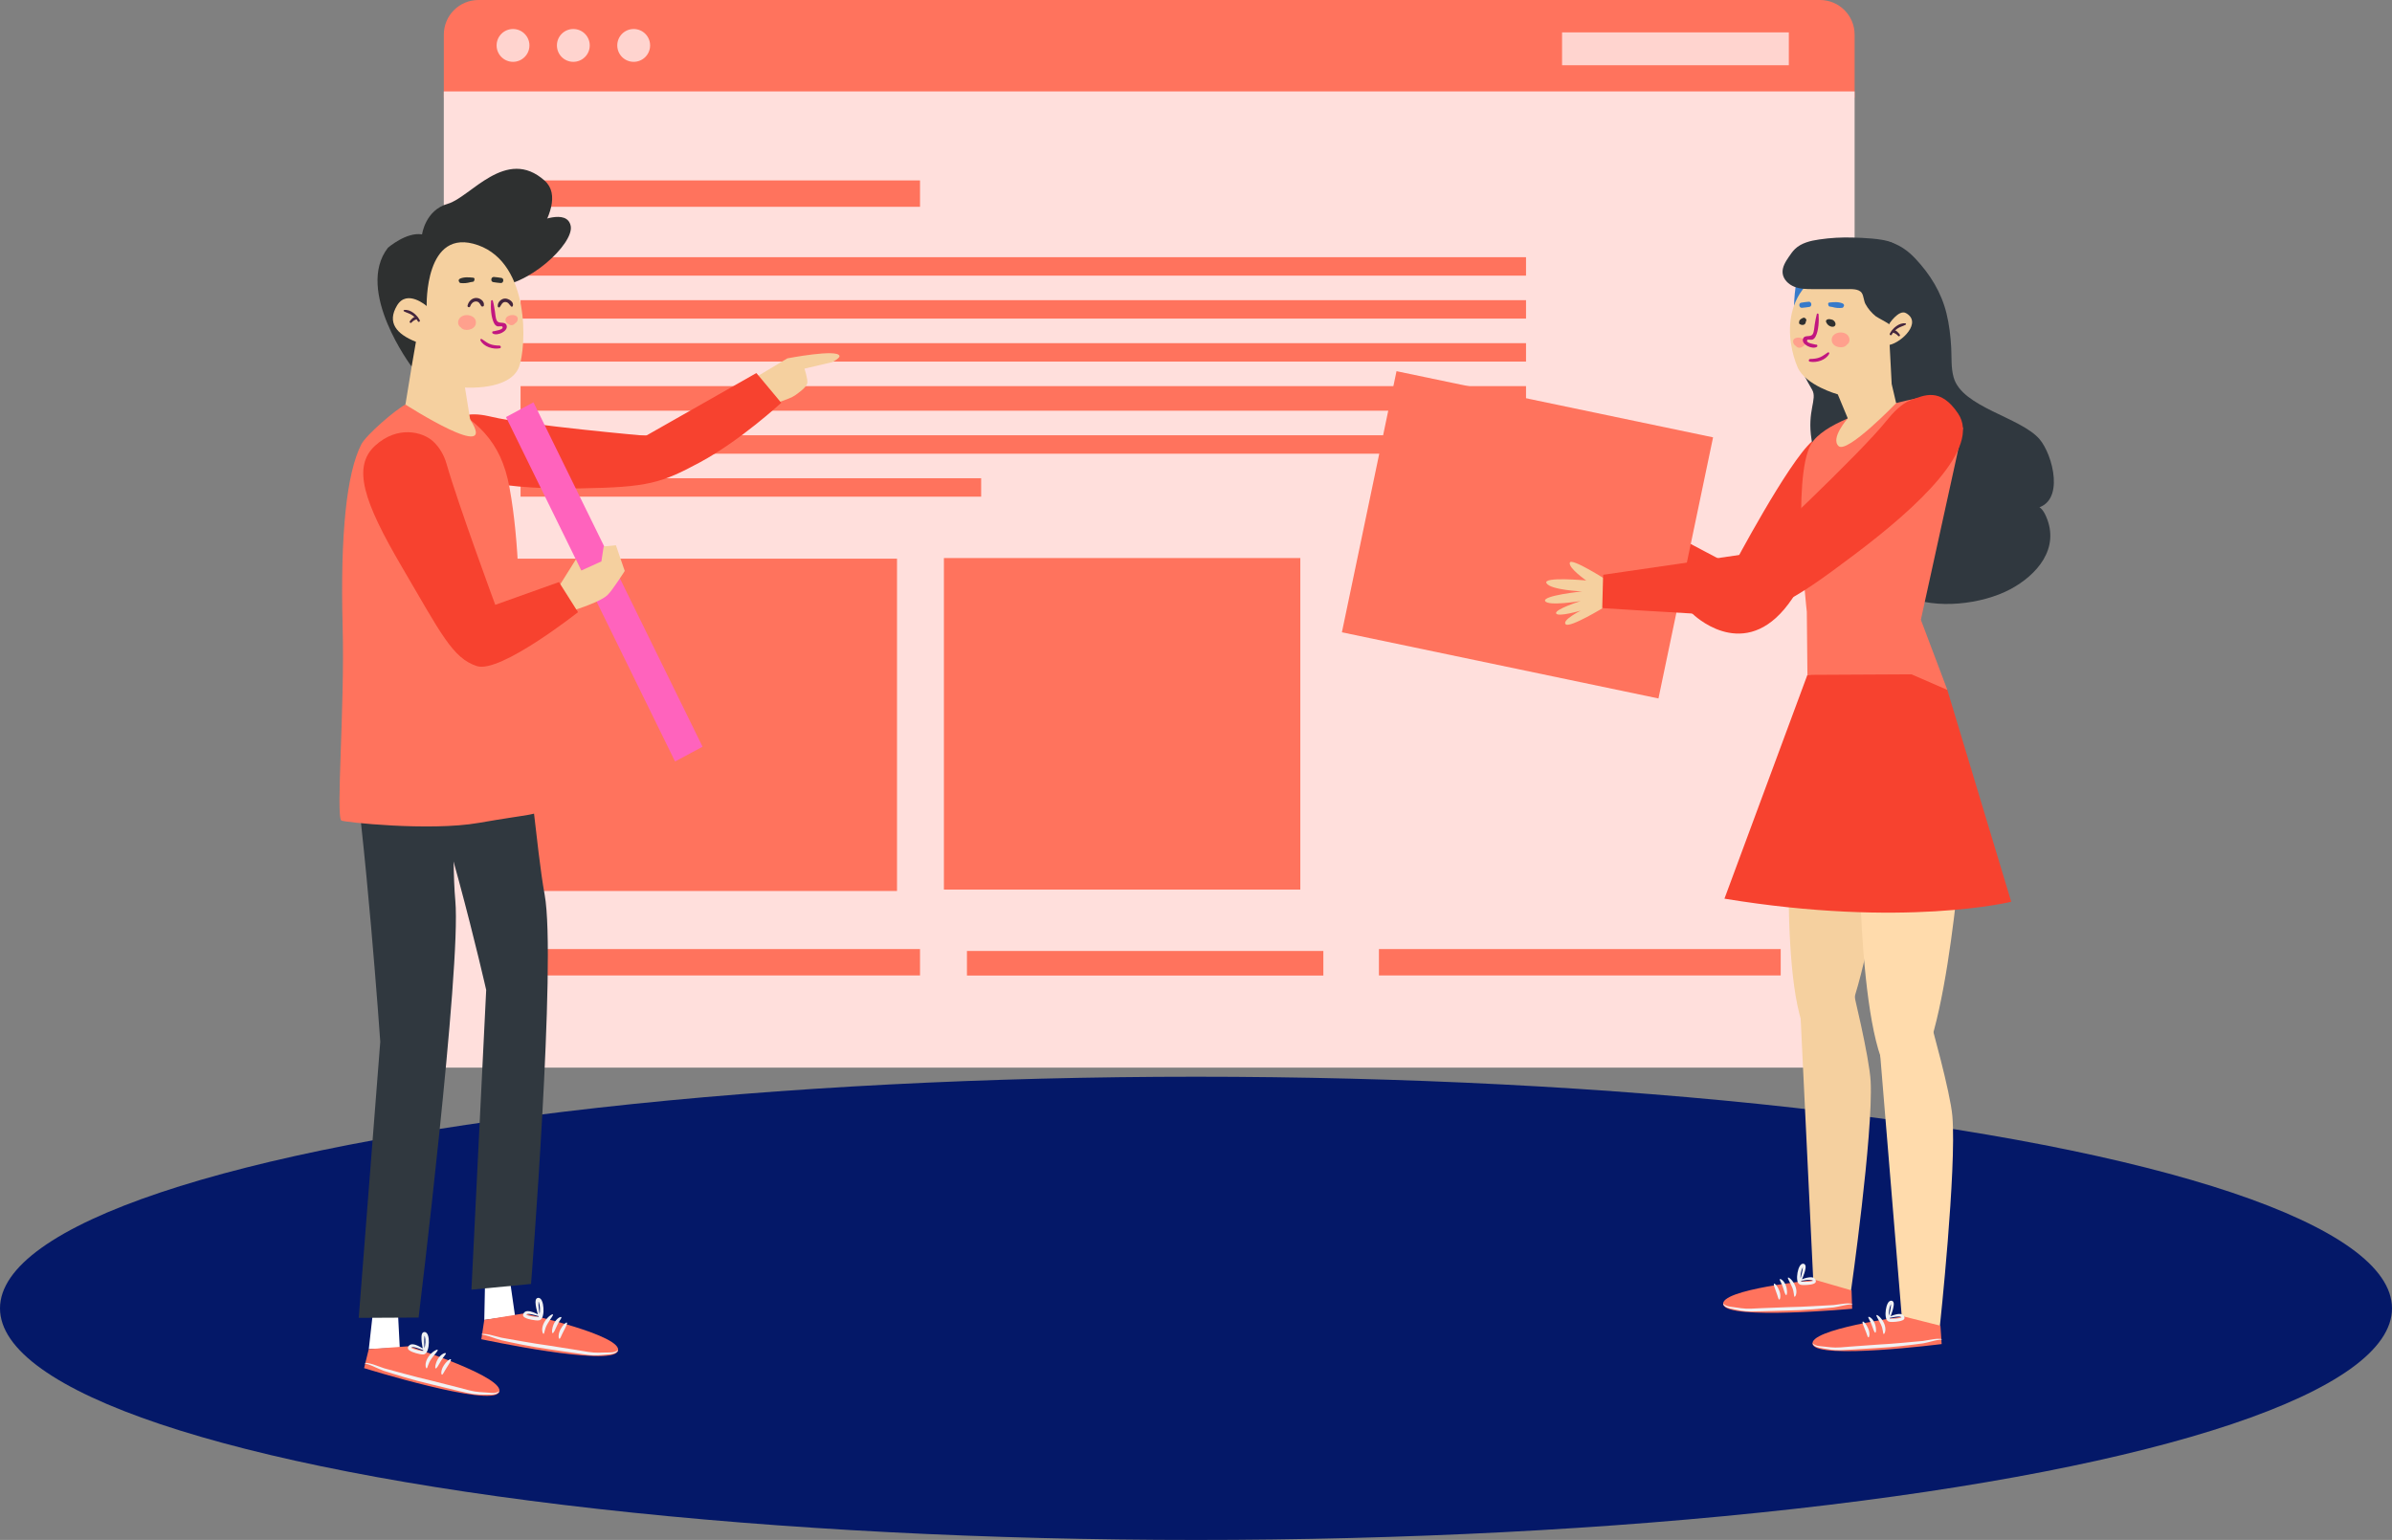 <?xml version="1.0" encoding="UTF-8"?>
<svg id="Layer_2" data-name="Layer 2" xmlns="http://www.w3.org/2000/svg" viewBox="0 0 700.74 451.26">
  <rect x="0" y="0" width="700.74" height="451.26" fill="#808080" stroke="none"/>
  <defs>
    <style>
      .cls-1 {
        fill: #ffdfdc;
      }

      .cls-2 {
        fill: #041868;
      }

      .cls-3 {
        fill: #ffa08d;
      }

      .cls-4 {
        fill: #ff735d;
      }

      .cls-5 {
        fill: #f5d09f;
      }

      .cls-6 {
        fill: #f7422f;
      }

      .cls-7 {
        fill: #44263d;
      }

      .cls-8 {
        fill: #fff;
      }

      .cls-9 {
        fill: #377aca;
      }

      .cls-10 {
        fill: #465b67;
      }

      .cls-11 {
        fill: #2e3030;
      }

      .cls-12 {
        fill: #ffdbac;
      }

      .cls-13 {
        fill: #f1f1f3;
      }

      .cls-14 {
        fill: #ff63bd;
      }

      .cls-15 {
        fill: #ffd4cf;
      }

      .cls-16 {
        fill: #30383f;
      }

      .cls-17 {
        fill: #c11680;
      }
    </style>
  </defs>
  <g id="Layer_1-2" data-name="Layer 1">
    <g>
      <ellipse class="cls-2" cx="350.37" cy="383.39" rx="350.37" ry="67.87"/>
      <g>
        <g>
          <path class="cls-4" d="M543.31,28.6V10.14c0-5.6-4.54-10.14-10.14-10.14H140.16c-5.6,0-10.14,4.54-10.14,10.14v18.46h413.29Z"/>
          <g>
            <path class="cls-15" d="M155.1,13.31c0,2.66-2.16,4.81-4.81,4.81s-4.81-2.16-4.81-4.81,2.16-4.81,4.81-4.81,4.81,2.16,4.81,4.81Z"/>
            <circle class="cls-15" cx="167.96" cy="13.31" r="4.81"/>
            <circle class="cls-15" cx="185.64" cy="13.31" r="4.81"/>
          </g>
          <rect class="cls-15" x="457.61" y="9.49" width="66.43" height="9.63"/>
        </g>
        <g>
          <polygon class="cls-1" points="338.71 26.79 336.41 26.79 130.01 26.79 130.01 312.85 336.41 312.85 338.71 312.85 543.31 312.85 543.31 26.79 338.71 26.79"/>
          <g>
            <g>
              <rect class="cls-4" x="144.75" y="163.71" width="118.03" height="97.38"/>
              <rect class="cls-4" x="151.82" y="52.87" width="117.7" height="7.73"/>
              <rect class="cls-4" x="151.82" y="278.11" width="117.7" height="7.73"/>
              <rect class="cls-4" x="152.5" y="140.14" width="134.93" height="5.4"/>
            </g>
            <g>
              <rect class="cls-4" x="403.96" y="278.11" width="117.7" height="7.73"/>
              <polygon class="cls-4" points="345.99 278.67 335.51 278.67 283.27 278.67 283.27 285.87 335.51 285.87 345.99 285.87 387.68 285.87 387.68 278.67 345.99 278.67"/>
              <rect class="cls-4" x="152.5" y="75.37" width="294.55" height="5.4"/>
              <rect class="cls-4" x="152.5" y="87.96" width="294.55" height="5.4"/>
              <rect class="cls-4" x="152.5" y="100.56" width="294.55" height="5.4"/>
              <rect class="cls-4" x="152.5" y="113.15" width="294.55" height="7.2"/>
              <rect class="cls-4" x="152.5" y="127.55" width="294.55" height="5.4"/>
            </g>
            <polygon class="cls-4" points="328.69 163.53 315.06 163.53 276.52 163.53 276.52 260.68 315.06 260.68 328.69 260.68 380.93 260.68 380.93 163.53 328.69 163.53"/>
          </g>
        </g>
      </g>
      <g>
        <g>
          <g>
            <path class="cls-9" d="M525.47,93.09s0-9.64,1.32-11.78l4.37,1.22v3.05l-5.69,7.51Z"/>
            <g>
              <g>
                <g>
                  <g>
                    <path class="cls-5" d="M524.51,235.78s-3.86,68.35,8.7,71.01c12.55,2.66,20.37-71.11,20.37-71.11l-29.07.1Z"/>
                    <path class="cls-5" d="M531.49,381.34l-4.14-86.08,15.28-5.97s5.04,20.58,5.38,27.6c.77,15.46-5.8,61.66-5.8,61.66l-10.72,2.79Z"/>
                  </g>
                  <g>
                    <path class="cls-4" d="M531.77,375.05s-28.35,2.79-26.93,7.3c1.42,4.51,37.75,1.16,37.75,1.16l-.18-5.38-10.65-3.08Z"/>
                    <path class="cls-13" d="M504.83,382.04c.07-.06.36.45,1.25.71.44.14,1.01.2,1.7.28.71.1,1.48.21,2.32.33.85.1,1.78.17,2.77.13,1.03-.05,2.12-.1,3.25-.15,2.31-.09,4.83-.18,7.47-.29,5.3-.1,10.1-.46,13.53-.62,1.69-.18,3.1-.47,4.09-.48,1-.02,1.53.14,1.52.19,0,.08-.54.05-1.49.19-.95.12-2.28.51-4.04.79-3.5.35-8.27.82-13.58.92-2.64.07-5.16.14-7.47.21-1.14.02-2.24.04-3.27.06-1.05,0-2.02-.11-2.89-.25-.87-.14-1.65-.35-2.3-.47-.68-.12-1.29-.25-1.75-.46-.97-.43-1.17-1.08-1.12-1.07Z"/>
                    <path class="cls-13" d="M521.22,380.82c-.27-.04-.42-1.05-.9-2.26-.46-1.22-.85-2.27-.6-2.41.22-.13,1.02.72,1.53,2.07.55,1.37.25,2.66-.03,2.6Z"/>
                    <path class="cls-13" d="M523.29,379.5c-.29.05-.61-1.09-1.01-2.35-.39-1.26-1.05-2.09-.88-2.31.09-.1.4,0,.79.34.38.33.79.94,1.03,1.66.46,1.45.32,2.63.07,2.67Z"/>
                    <path class="cls-13" d="M525.72,380c-.26-.1-.07-1.37-.73-2.84-.61-1.47-1.42-2.59-1.19-2.78.17-.18,1.39.7,2.11,2.41.35.85.43,1.73.3,2.33-.12.61-.37.92-.49.88Z"/>
                    <path class="cls-13" d="M527.1,375.24c0-.07.25-.16.74-.35.49-.18,1.19-.45,2.17-.58.25-.02.51-.05.82,0,.28.04.69.17.93.54.14.19.16.34.2.62,0,.11-.05.25-.1.33-.05.06-.1.12-.16.17-.11.1-.19.12-.29.18-.34.15-.65.21-.97.27-.64.1-1.3.15-1.99.15-.38-.02-.64.02-1.2-.16-.63-.38-.66-.89-.74-1.27-.12-.8-.03-1.52.08-2.22.14-.69.31-1.35.69-1.97.11-.16.22-.31.42-.46.18-.14.53-.27.89-.08.33.26.34.53.37.71,0,.18,0,.35-.02.49-.08.6-.23,1.09-.38,1.54-.61,1.78-1.15,2.79-1.26,2.76-.15-.05.16-1.17.59-2.94.09-.44.2-.94.23-1.42.01-.13,0-.23,0-.33,0-.06-.02-.06-.02-.09-.03-.04.13-.01.16-.13-.06.05-.02.18,0,.2,0,.05,0-.01-.02.04-.04.04-.11.12-.17.22-.46.89-.72,2.33-.57,3.54.02.15.06.28.1.39.02.05.05.07.06.11,0,.03.02,0,.02.01h0s0,0,0,.02l-.06.13c.1-.2.07-.12.08-.13h.02s.09.02.09.02c.06.01.14.02.22.03.15.01.31.03.47.03.63.02,1.26,0,1.84-.08.28-.04.56-.09.76-.16.02-.02.1-.04.08-.04-.03-.02.05.08.14.11.03.02.02.03.05.04h.01s0,0,0,0c-.48.04-.13.01-.24.02h0s0-.01,0-.01v-.03s-.02-.05-.02-.05c0-.04-.02-.07-.03-.09-.07-.22-.61-.3-1.01-.29-.87.02-1.61.19-2.12.25-.51.08-.83.05-.83-.02Z"/>
                  </g>
                </g>
                <path class="cls-6" d="M541.2,127.16c-.62.02-5.87-1.71-10.29,2.11-7.05,6.11-23.21,36.7-23.21,36.7l-40.27-21.33-5.71,9.61,34.15,25.64s13.97,13.87,26.85-1.39c12.88-15.26,18.49-51.34,18.49-51.34Z"/>
                <rect class="cls-4" x="400.11" y="117.65" width="94.74" height="78.17" transform="translate(41.55 -88.28) rotate(11.81)"/>
                <path class="cls-5" d="M470.78,170.06s-10.51-6.77-10.91-5.17c-.4,1.6,4.81,5.21,4.81,5.21,0,0-12.84-1.2-11.63.8,1.2,2.01,10.43,2.41,10.43,2.41,0,0-11.63,1.2-10.83,2.81s10.43,0,10.43,0c0,0-7.62,2.41-7.22,3.61.4,1.2,7.22-.8,7.22-.8,0,0-5.62,2.81-4.41,4.01,1.2,1.2,11.63-5.21,11.63-5.21l2.81-3.61-2.33-4.06Z"/>
                <path class="cls-16" d="M596.04,149.02c9.15-1.48,5.33-15.87,1.41-20.37-5.59-6.42-22.61-9.29-25.11-18-.82-2.86-.57-5.79-.73-8.73-.18-3.4-.57-6.8-1.39-10.11-1.54-6.22-4.78-11.41-9.12-16.04-4.04-4.3-8.86-6.32-14.75-4.88-11.4,2.78-18.45,12.11-20.8,23.26-1.65,7.83,1.75,13.85,5.32,20.07,1.59,2.77-1.55,6.15-.17,14.64,1.67,10.3,3.44,13.53,7.6,23.01,4.2,9.59,10.27,18.28,20.08,22.81,8.69,4.02,22.22,2.42,30.53-2,7.78-4.14,14.61-11.94,10.5-21.32-.86-1.97-1.91-3.41-4.22-3.26"/>
                <path class="cls-5" d="M554.17,112.52l2.32,9.95-13.42,4.36-4.69-11.27s-9.43-2.6-11.75-7.91c-3.2-7.31-6.03-25.1,14.16-30.66,14.39-3.96,12.51,18.09,12.51,18.09,0,0,2.93-4.52,5.06-3.33,4.81,2.71-1.2,8.51-4.79,9.31l.6,11.45Z"/>
                <path class="cls-4" d="M530.57,130.14c-5.74,9.94-1.26,49.14-1.26,49.14l.18,18.48,40.99,4.4-7.76-20.55,12.33-56.17-12.14-8.99s-12.85,2.41-21.59,6.15c-4.79,2.05-9.05,4.59-10.75,7.53Z"/>
                <path class="cls-6" d="M552.72,123.21c1.71-2.14,4.37-4.97,6.93-5.91,4.06-1.49,8.76-3.9,13.98,3.88,6.75,10.06-11.55,27.18-30.37,41.34-18.81,14.16-25.72,18.53-41.19,17.64-15.47-.89-32.69-1.96-32.69-1.96l.23-8.66.07-1.11,44.19-6.44s30.69-28.57,38.85-38.78Z"/>
                <path class="cls-10" d="M526.34,232.51s-.17.09-.5.15c-.32.09-.85.11-1.44-.09-.63-.16-1.18-.77-1.57-1.49-.4-.73-.54-1.62-.64-2.53-.26-3.7.93-6.53,1.05-6.46.13.02-.82,2.86-.56,6.41.1.87.22,1.71.56,2.37.33.64.76,1.19,1.29,1.36.5.21.98.25,1.29.23.32,0,.51,0,.52.04Z"/>
                <g>
                  <g>
                    <path class="cls-12" d="M544.58,243.63s-.4,71.63,12.24,73.87c12.64,2.23,17.93-71.76,17.93-71.76l-30.16-2.1Z"/>
                    <path class="cls-12" d="M557.64,392.06l-7.08-85.89,15.07-6.49s5.74,20.39,6.32,27.4c1.29,15.43-3.69,61.82-3.69,61.82l-10.62,3.16Z"/>
                  </g>
                  <g>
                    <path class="cls-4" d="M557.7,385.77s-28.24,3.76-26.66,8.22c1.57,4.46,37.77-.13,37.77-.13l-.36-5.38-10.75-2.71Z"/>
                    <path class="cls-13" d="M531.02,393.67c.07-.06.37.44,1.27.67.45.12,1.02.17,1.71.22.71.08,1.49.16,2.33.25.85.07,1.78.11,2.78.03,1.03-.08,2.11-.17,3.25-.26,2.31-.17,4.82-.35,7.46-.54,5.3-.28,10.08-.8,13.5-1.09,1.68-.23,3.08-.58,4.07-.62.99-.06,1.54.08,1.53.14,0,.08-.54.07-1.48.24-.95.15-2.26.59-4.01.93-3.48.47-8.24,1.1-13.54,1.38-2.64.16-5.15.32-7.46.46-1.14.06-2.23.12-3.26.17-1.05.04-2.03-.04-2.9-.16-.87-.11-1.66-.29-2.32-.39-.68-.1-1.29-.21-1.77-.4-.99-.39-1.2-1.03-1.15-1.03Z"/>
                    <path class="cls-13" d="M547.36,391.9c-.27-.03-.45-1.03-.98-2.23-.5-1.2-.93-2.24-.69-2.39.22-.14,1.04.68,1.6,2.02.59,1.35.34,2.65.06,2.6Z"/>
                    <path class="cls-13" d="M549.39,390.51c-.29.06-.64-1.07-1.09-2.31-.43-1.24-1.12-2.05-.96-2.28.08-.1.4-.02.8.31.4.32.82.91,1.09,1.62.51,1.43.41,2.62.16,2.66Z"/>
                    <path class="cls-13" d="M551.83,390.92c-.26-.09-.12-1.37-.82-2.81-.66-1.45-1.5-2.54-1.29-2.74.17-.18,1.41.66,2.19,2.34.38.84.49,1.71.38,2.32-.1.61-.34.93-.46.89Z"/>
                    <path class="cls-13" d="M553.05,386.11c0-.07.25-.17.73-.38.48-.19,1.18-.49,2.15-.65.25-.03.51-.06.82-.02.29.03.69.14.95.51.15.19.18.34.22.61,0,.11-.04.25-.09.33-.04.06-.1.12-.15.17-.11.11-.18.13-.28.19-.34.16-.64.23-.96.3-.64.12-1.29.2-1.99.21-.38-.01-.64.04-1.2-.12-.65-.36-.69-.87-.79-1.24-.15-.8-.09-1.52,0-2.22.12-.7.26-1.36.63-1.99.1-.16.21-.32.41-.47.18-.14.52-.28.89-.11.34.25.36.52.39.7.01.18.02.35,0,.49-.06.6-.2,1.09-.32,1.55-.55,1.8-1.06,2.83-1.17,2.8-.15-.04.12-1.17.49-2.96.08-.44.17-.94.18-1.43,0-.13,0-.23-.02-.33,0-.06-.03-.06-.03-.09-.03-.04.13-.02.15-.13-.06.05,0,.18,0,.2,0,.05,0-.01-.02.04-.04.04-.1.12-.16.23-.43.91-.64,2.35-.45,3.56.02.15.07.28.11.39.02.05.05.07.07.11,0,.03.02,0,.02.01h0s0,0,0,.02l-.05.13c.09-.2.06-.12.08-.14h.02s.09.02.09.02c.06.01.14.01.22.02.15,0,.31.01.47.01.63,0,1.26-.05,1.83-.14.28-.05.56-.11.75-.19.02-.02.09-.04.08-.04-.03-.02.06.07.14.11.03.02.02.03.05.03h.01s0,0,0,0c-.48.06-.13.02-.24.03h0s0-.01,0-.01v-.03s-.02-.05-.02-.05c0-.04-.02-.07-.04-.09-.07-.22-.62-.28-1.02-.25-.87.05-1.6.24-2.11.32-.51.1-.83.08-.83,0Z"/>
                  </g>
                </g>
                <path class="cls-6" d="M570.47,202.16l18.72,62.09s-31.5,7.76-84.01-.91l24.3-65.58,30.49-.16,10.5,4.57Z"/>
                <path class="cls-5" d="M541.31,122.6s-5.19,5.83-2.68,8.13c2.5,2.29,16.88-12.62,16.88-12.62l-7.07-2.82-5.01,2.71-2.11,4.6Z"/>
              </g>
              <path class="cls-16" d="M540.92,84.72c-3.24,0-6.48,0-9.72,0-1.86,0-3.77,0-5.51-.68s-3.29-2.16-3.47-4.01c-.17-1.76.87-3.38,1.87-4.84.53-.77,1.06-1.55,1.74-2.21,1.87-1.81,4.56-2.44,7.13-2.81,3.28-.48,6.6-.67,9.91-.56,2.9.09,8.28.27,10.99,1.31,2.71,1.05,2.74,3.02,4.11,5.58s1.48,5.87-.13,8.28c-.59.88-1.39,1.66-1.64,2.69-.12.5-.1,1.03-.21,1.53-.47,2.11-1.59,4.09-2.64,5.98-.06-.23-3.38-1.94-3.84-2.3-1.21-.97-2.25-2.19-3-3.55-.54-.98-.52-2.44-1.12-3.31-.88-1.26-3.09-1.1-4.45-1.1Z"/>
              <g>
                <path class="cls-11" d="M536.42,94.76c.06-.4-.06-.8-.38-1.07-.38-.32-.87-.01-.79.46.1.58.48,1.08,1.01,1.33.46.21,1.08.1,1.2-.46.23-1.12-1.43-1.85-2.27-1.34-.19.11-.33.39-.25.61.19.51.5.93.98,1.2.42.24,1.11.43,1.53.07.81-.68-.32-2.14-1.22-1.92-1.06.26-.55,1.82.43,1.51,1.02-.32.28-1.84-.7-1.38-.28.13-.34.59-.1.79.36.31.83.48,1.2.11.19-.19.11-.44-.08-.58-.12-.09-.31-.14-.41-.24-.03.26-.07.53-.1.79,0,0,.12.23.14.23.06-.06.12-.12.19-.18-.09-.01-.17-.04-.25-.08-.27-.12-.47-.34-.57-.61-.08.2-.16.4-.25.61.12-.08.21-.05.34,0,.24.08.2.31.43.06.2-.22.06-.17-.1-.34-.11-.12-.18-.26-.24-.41-.15.2-.31.4-.46.6.04.06.07.12.11.17.01.33.55.44.61.08h0Z"/>
                <path class="cls-11" d="M528.29,94.97c.19-.32.32-.68.52-.99.13-.21.01-.58-.25-.62-.83-.12-1.42.45-1.53,1.25-.03.2.16.38.34.44.95.32,1.88-.63,1.61-1.58-.07-.26-.33-.38-.59-.33-.76.15-1.74.83-1.16,1.71.22.34.65.45,1.02.3.5-.2.63-.69.87-1.12.11-.2.06-.4-.07-.58-.8-1.02-1.99.41-1.57,1.35.21.46.76.54,1.15.25.48-.36.5-1.1.26-1.61-.13-.28-.48-.2-.63,0-.13.18-.16.27-.17.48,0,.1,0,.2,0,.3.2.13.29.1.29-.1-.02-.19-.05-.38-.07-.58-.1.17-.27.42-.25.63-.06.22.02.21.23-.03.12-.04.24-.06.36-.09-.2-.11-.39-.22-.59-.33.09.28-.17.53-.45.44.11.15.22.29.34.44.03-.27.27-.39.5-.42-.14-.14-.28-.28-.42-.42.03.33-.11.61-.26.9-.18.35.32.65.53.31h0Z"/>
                <path class="cls-17" d="M530.19,105.98c1.97.39,4.72-.44,5.68-2.32.12-.24-.13-.54-.39-.39-.74.46-1.4,1.03-2.21,1.39-.96.42-1.94.5-2.98.53-.44.01-.57.7-.11.79h0Z"/>
                <g>
                  <path class="cls-9" d="M539.88,88.95c-1.26-.56-2.62-.44-3.95-.3-.43.05-.46.48-.27.77,0,.18.1.36.33.41.04,0,.08.01.12.02,0,0,0,0,0,0,0,0,0,0,.01,0,.22.04.43.08.65.11.94.28,1.91.36,2.9.25.19-.02.3-.13.35-.25.05-.05.08-.11.1-.18.2-.24.08-.67-.24-.81Z"/>
                  <path class="cls-9" d="M529.88,88.42c-.74.05-1.49.17-2.22.28-.84.13-.65,1.57.2,1.5.74-.07,1.49-.14,2.22-.27.85-.15.66-1.57-.2-1.51Z"/>
                </g>
                <g>
                  <path class="cls-3" d="M541.08,98.04c-1.58-1.34-4.98-.42-4.42,2.04.39,1.76,3.41,2.26,4.34.97.18-.12.34-.26.48-.44.61-.81.34-1.94-.4-2.57Z"/>
                  <path class="cls-3" d="M527.59,99.03c-.09-.03-.18-.05-.27-.06-.54-.09-1.12-.03-1.51.2-.82.46-.57,1.56.07,2.06.06.04.12.07.18.11.21.28.51.49.88.55.42.07.81-.07,1.12-.33.78-.33,1.12-1.26.53-1.96-.23-.27-.6-.46-1-.57Z"/>
                </g>
                <path class="cls-17" d="M532.23,92.07c-.28.99-.42,2.01-.6,3.02-.14.77-.16,2.12-.58,2.81-.67,1.11-2.4.04-2.85,1.39-.56,1.69,2.79,3.2,4.06,2.35.31-.2.12-.78-.27-.63.18-.07-3.49-.42-2.44-1.48.05-.05,1.14.09,1.36.01.45-.15.73-.48.95-.88.91-1.68,1.05-4.67.9-6.53-.02-.29-.44-.38-.53-.07h0Z"/>
              </g>
            </g>
          </g>
          <g>
            <path class="cls-7" d="M554.17,98.09c.42-.71.98-1.32,1.65-1.79.76-.53,1.65-.71,2.45-1.15.15-.08.14-.36-.05-.39-1.88-.27-3.8,1.45-4.6,3.01-.19.36.34.67.55.32h0Z"/>
            <path class="cls-7" d="M556.57,98.09c-.38-.61-1.29-1.61-2.1-1.33-.22.08-.28.32-.13.5.22.26.55.31.85.47.34.19.64.44.9.73.23.26.66-.08.48-.37h0Z"/>
          </g>
        </g>
        <g>
          <g>
            <path class="cls-5" d="M218.82,112.09l11.85-7.08s14.72-2.84,15.26-.72c.17.68-2.11,1.82-2.11,1.82l-8.15,1.92s1.05,3.2.83,4.26c-.27,1.24-2.59,2.86-3.63,3.59-1.51,1.06-6.44,2.53-6.44,2.53l-7.61-6.31Z"/>
            <path class="cls-6" d="M143.82,122.09c-2.22-.53-5.41-1.03-7.58-.33-3.43,1.1-7.75,1.92-7.2,9.71.71,10.07,21.51,11.95,41.13,11.64,19.62-.32,23.58-1.53,34.94-7.66,11.96-6.46,23.75-17.41,23.75-17.41l-6.68-8.02-.61-.7-32.35,18.39s-34.8-3.07-45.39-5.61Z"/>
            <path class="cls-11" d="M157.2,65.13s8.94-4.17,9.99,1.08c1.05,5.25-12.93,18.17-22.91,17.69l.57-12.24,12.35-6.53Z"/>
            <path class="cls-11" d="M120.55,107.38s-16.63-22.21-6.91-34.78c0,0,5.44-4.7,10-3.91,0,0,.93-7.11,7.55-8.98,6.62-1.86,17.07-16.92,28.39-6.75,8.72,7.84-11.56,28.07-11.56,28.07l-27.47,26.35Z"/>
            <path class="cls-5" d="M120.63,107.2l-2.17,13.25,19.52,4.02-1.77-10.91s13.16.99,15.83-6.02c2.19-5.76,3.39-30.24-11.98-35.69-15.77-5.59-15.06,17.83-15.06,17.83,0,0-5.73-5.06-8.68-.17-3.03,5.03-.15,8.4,5.53,10.65l-1.22,7.05Z"/>
            <g>
              <g>
                <polygon class="cls-8" points="109.31 383.98 108.04 395.34 117.11 394.9 116.54 383.86 109.31 383.98"/>
                <path class="cls-4" d="M119.79,394.5s28.86,9.16,26.38,13.54c-2.47,4.37-39.51-7.13-39.51-7.13l1.37-5.56,11.75-.85Z"/>
                <path class="cls-13" d="M146.25,407.71c.06,0-.29.64-1.4.87-.53.12-1.2.11-1.93.09-.71-.02-1.57.03-2.5-.02-.94-.04-1.97-.14-3.06-.37-1.07-.25-2.2-.51-3.38-.78-2.39-.58-4.99-1.21-7.72-1.87-5.5-1.28-10.36-2.82-13.92-3.95-1.77-.68-3.06-1.38-4.03-1.71-.95-.35-1.52-.45-1.51-.53,0-.06.6-.11,1.63.13,1.03.22,2.43.84,4.15,1.4,3.53.93,8.44,2.36,13.93,3.64,2.72.69,5.32,1.34,7.7,1.95,1.17.31,2.29.6,3.35.88,1.02.26,2.01.4,2.91.48.9.06,1.73.12,2.48.17.73.08,1.34.13,1.83.09.99-.08,1.4-.54,1.46-.46Z"/>
                <path class="cls-13" d="M129.48,402.83c-.31,0-.33-1.41.54-2.71.83-1.3,1.85-2,2.05-1.81.23.2-.41,1.21-1.16,2.38-.77,1.15-1.15,2.16-1.43,2.15Z"/>
                <path class="cls-13" d="M127.62,401c-.25-.09-.14-1.35.66-2.76.41-.7.97-1.23,1.44-1.5.47-.27.82-.3.89-.17.13.27-.74.99-1.42,2.21-.7,1.22-1.28,2.33-1.57,2.22Z"/>
                <path class="cls-13" d="M124.99,400.98c-.13.02-.33-.36-.32-1.02,0-.66.28-1.55.83-2.36,1.13-1.62,2.59-2.26,2.73-2.04.19.25-.9,1.24-1.86,2.63-1,1.37-1.09,2.74-1.38,2.79Z"/>
                <path class="cls-13" d="M124.6,395.72c-.02.07-.35.03-.87-.16-.52-.18-1.26-.51-2.15-.73-.42-.1-1-.14-1.11.08-.05,0-.07.17-.08.15-.03-.28-.02-.13.07-.1.19.12.47.23.75.34.58.2,1.23.37,1.89.49.3.06.75.11.86.09-.02.03.22-.2.3-.51.42-1.23.47-2.78.19-3.81-.04-.12-.09-.22-.13-.27-.02-.04-.06-.02.09-.05.13-.07.04-.05.02.06-.04.09-.06.22-.08.35-.07.52-.07,1.05-.07,1.53.05,1.94.13,3.17-.04,3.19-.12,0-.46-1.16-.7-3.14-.05-.5-.1-1.05-.06-1.68.02-.16.03-.33.09-.52.07-.17.11-.46.53-.66.46-.14.73.11.91.28.17.19.26.38.34.57.27.74.3,1.45.29,2.2-.03.75-.1,1.51-.4,2.32-.17.37-.31.89-1.05,1.15-.62.06-.89-.04-1.28-.1-.73-.15-1.4-.34-2.04-.59-.32-.14-.63-.26-.95-.49-.09-.08-.16-.12-.26-.25-.05-.07-.09-.14-.13-.21-.03-.09-.05-.24-.03-.36.1-.28.16-.43.34-.6.33-.34.78-.38,1.08-.36.33.01.6.1.85.17.99.35,1.66.79,2.13,1.08.46.31.7.46.69.53Z"/>
              </g>
              <path class="cls-16" d="M112.82,183.78s-13.28,12.5-10.66,29.24c5.1,32.57,9.24,92.25,9.24,92.25l-6.31,80.91,17.54-.09s12.52-102.7,10.76-122.13c-2.49-27.5,6.12-98.41-20.57-80.18Z"/>
            </g>
            <g>
              <g>
                <polygon class="cls-8" points="142.1 375.35 141.87 386.79 150.87 385.53 149.3 374.59 142.1 375.35"/>
                <path class="cls-4" d="M153.49,384.88s29.57,6.52,27.5,11.1c-2.07,4.58-39.99-3.54-39.99-3.54l.87-5.66,11.62-1.9Z"/>
                <path class="cls-13" d="M181.04,395.66c.06,0-.23.67-1.31.99-.52.16-1.18.22-1.91.27-.71.05-1.56.17-2.49.21-.94.05-1.98.04-3.08-.1-1.09-.15-2.24-.31-3.44-.48-2.43-.36-5.08-.75-7.86-1.16-5.59-.78-10.57-1.87-14.22-2.68-1.82-.52-3.17-1.1-4.17-1.34-.98-.27-1.55-.31-1.55-.39,0-.06.59-.16,1.63-.01,1.05.13,2.5.62,4.26,1.02,3.6.61,8.62,1.59,14.2,2.36,2.78.44,5.42.86,7.85,1.24,1.2.2,2.34.39,3.41.57,1.04.17,2.03.22,2.94.22.9-.02,1.73-.04,2.49-.05.74,0,1.35.01,1.83-.08.98-.16,1.34-.66,1.41-.59Z"/>
                <path class="cls-13" d="M163.9,392.31c-.31.03-.45-1.37.29-2.75.71-1.37,1.66-2.16,1.88-1.99.25.18-.3,1.24-.94,2.47-.66,1.22-.95,2.26-1.23,2.27Z"/>
                <path class="cls-13" d="M161.88,390.65c-.26-.07-.26-1.33.41-2.8.34-.73.85-1.31,1.3-1.62.45-.31.79-.37.87-.25.15.26-.65,1.05-1.22,2.33-.58,1.28-1.06,2.44-1.36,2.35Z"/>
                <path class="cls-13" d="M159.25,390.87c-.13.03-.36-.33-.41-.99-.06-.65.13-1.57.61-2.42.98-1.71,2.37-2.49,2.53-2.28.21.23-.78,1.32-1.61,2.79-.88,1.46-.84,2.83-1.12,2.9Z"/>
                <path class="cls-13" d="M158.39,385.67c0,.08-.35.06-.88-.08-.53-.13-1.3-.4-2.21-.53-.42-.06-1-.05-1.1.18-.05.01-.06.18-.07.16-.05-.27-.03-.13.06-.11.2.1.49.19.78.27.59.14,1.26.26,1.93.31.3.03.75.04.86.02-.02.03.2-.22.25-.54.3-1.26.22-2.81-.16-3.81-.05-.12-.11-.21-.15-.25-.03-.04-.06-.01.09-.06.12-.09.04-.05.02.05-.03.1-.04.23-.05.35-.03.52.02,1.06.07,1.53.22,1.93.42,3.15.25,3.18-.12.02-.56-1.11-.99-3.07-.1-.49-.2-1.03-.21-1.67,0-.16,0-.33.04-.52.05-.18.07-.47.47-.7.44-.18.73.04.94.19.19.18.3.36.39.54.33.71.43,1.42.49,2.17.04.75.04,1.52-.19,2.35-.13.38-.23.91-.94,1.24-.61.12-.89.04-1.29.02-.74-.08-1.42-.22-2.09-.41-.33-.11-.65-.21-.99-.41-.1-.08-.17-.1-.28-.22-.05-.06-.1-.13-.14-.2-.04-.09-.07-.24-.06-.36.07-.29.12-.44.29-.63.3-.36.74-.45,1.05-.45.33-.02.61.04.86.1,1.02.26,1.73.64,2.22.88.49.26.74.4.73.47Z"/>
              </g>
              <path class="cls-16" d="M127.53,175.65s-26.13-6.14-10.95,28.16c13.03,29.45,25.85,86.29,25.85,86.29l-4.32,87.82,17.46-1.67s7.5-94.88,3.99-114.07c-4.97-27.16-7.09-107.09-32.02-86.53Z"/>
            </g>
            <path class="cls-4" d="M118.8,118.53c-2.8,1.41-11.54,8.9-12.96,11.69-4.3,8.44-6.19,26.26-5.46,53.51.64,23.54-2.01,55.19-.39,56.71.48.45,25.77,3.22,40.23.7,15.56-2.72,17.89-2.31,17.86-4.07-.25-14.51-3.99-28.65-4.99-43.1-1.17-17.06-.74-34.28-3.84-51.16-2.55-13.87-9.51-19.43-20.92-26.07-2.25-1.31-3.84-1.1-9.54,1.78Z"/>
            <path class="cls-5" d="M118.77,118.55s27.62,17.71,18.95,4.37l-3.29-8.1-9.42-2.31-2.82,1.59-3.41,4.45Z"/>
            <polygon class="cls-14" points="205.82 218.82 156.28 117.89 148.23 122.21 197.76 223.14 205.82 218.82"/>
            <path class="cls-5" d="M159.83,174.88l3.6-2.55,5.29-8.42,1.59,3.27,5.87-2.67.67-4.38,3.59-.34,2.58,7.52s-3.53,5.59-5.02,7.03c-2.82,2.74-14.57,5.89-14.57,5.89l-3.61-5.36Z"/>
            <path class="cls-6" d="M130.81,135.9c-.72-2.5-2.03-4.8-3.94-6.57-3.02-2.79-10.4-4.75-16.97,1.26-6.75,6.18-3.45,16.32,7.88,35.62,11.33,19.3,14.79,26.7,21.95,28.99,6.84,2.18,29.6-15.81,29.6-15.81l-5.58-8.82-18.66,6.67s-10.86-29.4-14.28-41.34Z"/>
          </g>
          <path class="cls-17" d="M146.42,102.06c-1.97.39-4.72-.44-5.68-2.32-.12-.24.13-.54.39-.39.74.46,1.4,1.03,2.21,1.39.96.42,1.94.5,2.98.53.44.01.57.7.11.79h0Z"/>
          <g>
            <path class="cls-11" d="M134.69,81.68c1.26-.56,2.62-.44,3.95-.3.43.05.46.48.28.77,0,.18-.1.36-.33.41-.04,0-.08.01-.12.02,0,0,0,0,0,0,0,0,0,0-.01,0-.22.04-.43.08-.65.11-.94.28-1.91.36-2.9.25-.19-.02-.3-.13-.35-.25-.05-.05-.08-.11-.1-.18-.2-.24-.08-.67.24-.81Z"/>
            <path class="cls-11" d="M144.68,81.16c.74.05,1.49.17,2.22.28.84.13.65,1.57-.2,1.5-.74-.07-1.49-.14-2.22-.27-.85-.15-.66-1.57.2-1.51Z"/>
          </g>
          <path class="cls-3" d="M134.94,92.95c1.58-1.34,4.98-.42,4.42,2.04-.39,1.76-3.41,2.26-4.34.97-.18-.12-.34-.26-.48-.44-.61-.81-.34-1.94.4-2.57Z"/>
          <path class="cls-3" d="M149.38,92.42c.09-.03.18-.05.27-.06.54-.09,1.12-.03,1.51.2.82.46.57,1.56-.07,2.06-.06.04-.12.07-.18.11-.21.28-.51.49-.88.55-.42.07-.81-.07-1.12-.33-.78-.33-1.12-1.26-.53-1.96.23-.27.6-.46,1-.57Z"/>
          <path class="cls-17" d="M144.38,88.15c.28.99.42,2.01.6,3.02.14.77.16,2.12.58,2.81.67,1.11,2.4.04,2.85,1.39.56,1.69-2.79,3.2-4.06,2.35-.31-.2-.12-.78.27-.63-.18-.07,3.49-.42,2.44-1.48-.05-.05-1.14.09-1.36.01-.45-.15-.73-.48-.95-.88-.91-1.68-1.05-4.67-.9-6.53.02-.29.44-.38.53-.07h0Z"/>
          <g>
            <path class="cls-7" d="M122.98,93.85c-.8-1.56-2.72-3.28-4.6-3.01-.19.03-.2.31-.05.39.8.44,1.69.61,2.45,1.15.67.47,1.24,1.09,1.65,1.79.21.35.73.04.55-.32h0Z"/>
            <path class="cls-7" d="M120.52,94.55c.26-.29.56-.54.9-.73.3-.17.62-.2.85-.47.15-.18.09-.42-.13-.5-.8-.28-1.72.73-2.1,1.33-.18.29.25.63.48.37h0Z"/>
          </g>
          <path class="cls-7" d="M137.76,89.73c.24-.73.86-1.39,1.67-1.39.85,0,1.16.66,1.52,1.29.18.31.73.27.8-.1.24-1.23-1.07-2.21-2.22-2.22-1.28-.01-2.28,1.03-2.56,2.22-.12.51.62.71.78.22h0Z"/>
          <path class="cls-7" d="M146.39,90c.46-.55.68-1.44,1.53-1.5.97-.06,1.26.75,1.82,1.31.16.16.39.07.47-.12.49-1.21-1.22-2.2-2.21-2.21-1.15-.01-2.3,1.11-2.18,2.28.03.26.37.49.58.24h0Z"/>
        </g>
      </g>
    </g>
  </g>
</svg>